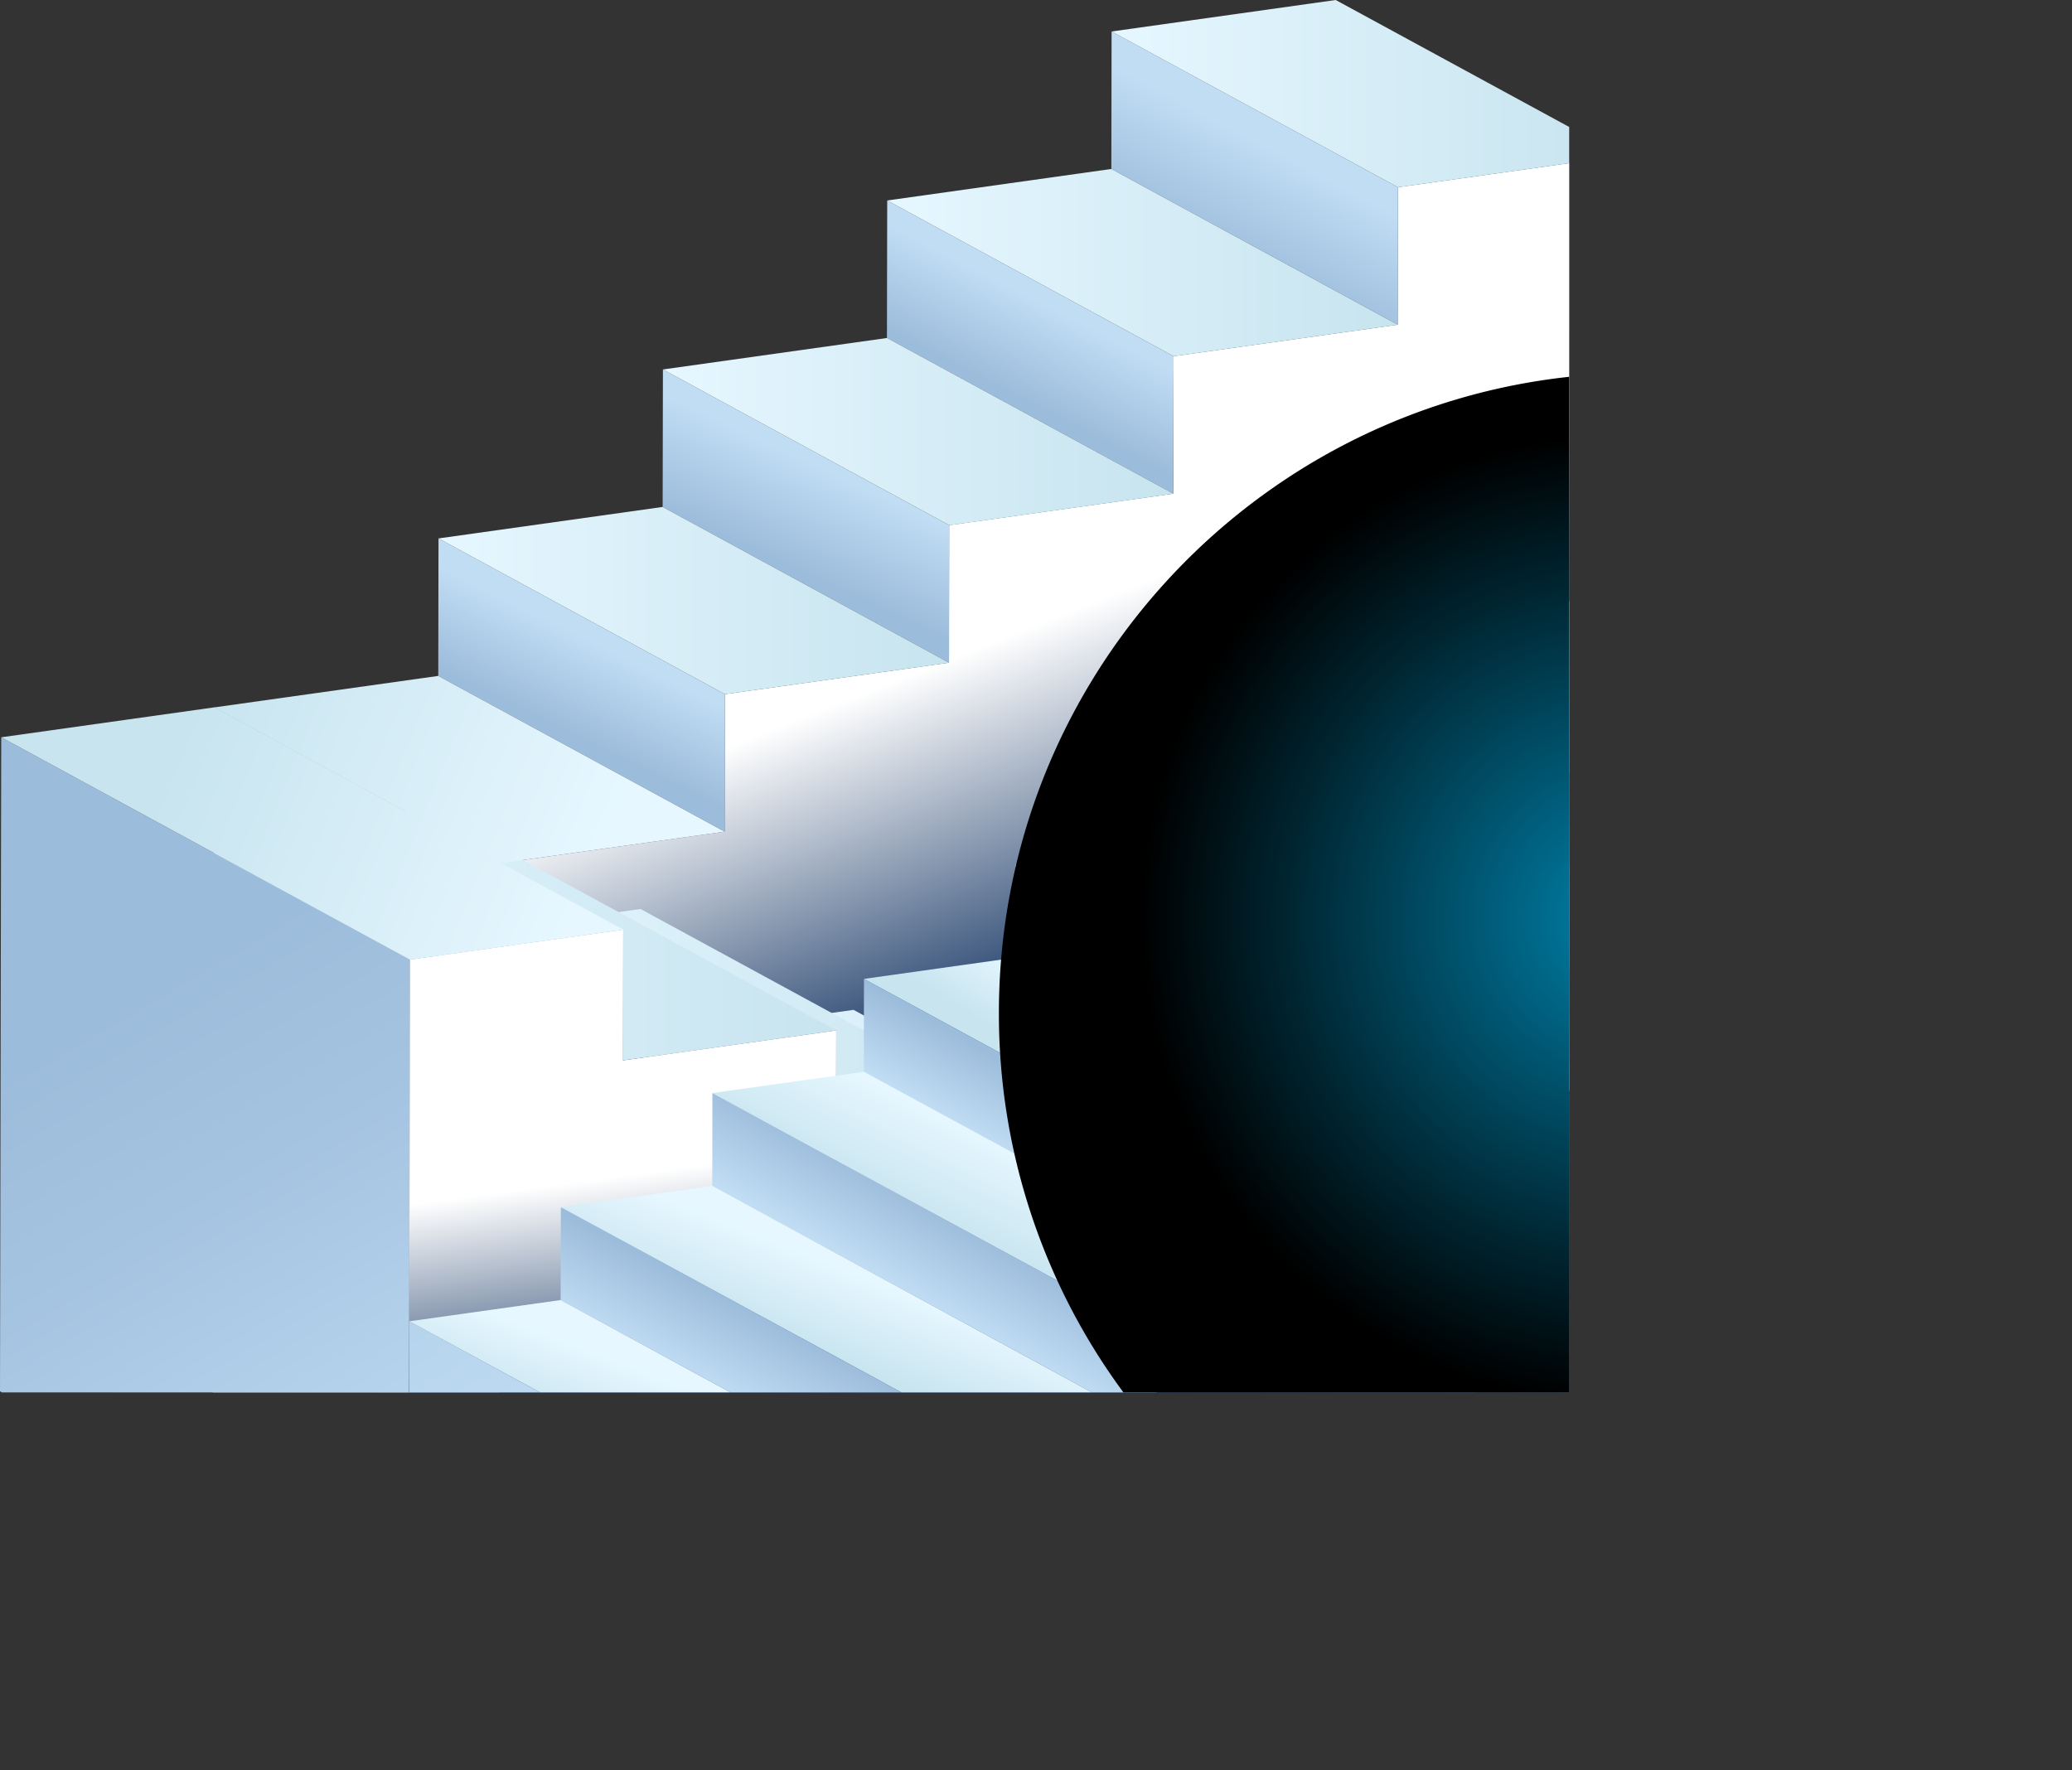 <svg xmlns="http://www.w3.org/2000/svg" xmlns:xlink="http://www.w3.org/1999/xlink" viewBox="0 0 683.06 583.6"><rect x="0" y="0" width="683.06" height="583.6" fill="#333333" stroke="none"/><defs><style>.cls-1{fill:none;}.cls-2{isolation:isolate;}.cls-3{clip-path:url(#clip-path);}.cls-4{fill:url(#linear-gradient);}.cls-21,.cls-5{mix-blend-mode:multiply;}.cls-5{fill:url(#linear-gradient-2);}.cls-6{fill:url(#linear-gradient-3);}.cls-7{fill:url(#linear-gradient-4);}.cls-8{fill:url(#linear-gradient-5);}.cls-9{fill:url(#linear-gradient-6);}.cls-10{fill:url(#linear-gradient-7);}.cls-11{fill:url(#linear-gradient-8);}.cls-12{fill:url(#linear-gradient-10);}.cls-13{fill:url(#linear-gradient-11);}.cls-14{fill:#bfcdd6;}.cls-15{fill:#dae4ea;}.cls-16{fill:url(#linear-gradient-12);}.cls-17{fill:url(#linear-gradient-13);}.cls-18{fill:url(#linear-gradient-14);}.cls-19{fill:url(#linear-gradient-15);}.cls-20{fill:url(#linear-gradient-16);}.cls-21{fill:url(#linear-gradient-17);}.cls-22{fill:url(#linear-gradient-18);}.cls-23{fill:url(#linear-gradient-19);}.cls-24{fill:url(#linear-gradient-20);}.cls-25{fill:url(#linear-gradient-21);}.cls-26{fill:url(#linear-gradient-22);}.cls-27{fill:url(#linear-gradient-23);}.cls-28{fill:url(#linear-gradient-24);}.cls-29{fill:url(#linear-gradient-25);}.cls-30{fill:url(#linear-gradient-26);}.cls-31{fill:url(#linear-gradient-27);}.cls-32{fill:url(#linear-gradient-28);}.cls-33{fill:url(#linear-gradient-29);}.cls-34{fill:url(#linear-gradient-30);}.cls-35{fill:url(#linear-gradient-31);}.cls-36{fill:url(#linear-gradient-32);}.cls-37{fill:url(#linear-gradient-33);}.cls-38{fill:url(#linear-gradient-34);}.cls-39{fill:url(#linear-gradient-35);}.cls-40{fill:url(#linear-gradient-36);}.cls-41{mix-blend-mode:screen;fill:url(#radial-gradient);}</style><clipPath id="clip-path" transform="translate(-232.7 -40.89)"><rect class="cls-1" width="750" height="500"/></clipPath><linearGradient id="linear-gradient" x1="299.05" y1="175.89" x2="340.01" y2="275.91" gradientUnits="userSpaceOnUse"><stop offset="0" stop-color="#5e7b9e"/><stop offset="1" stop-color="#334f77"/></linearGradient><linearGradient id="linear-gradient-2" x1="341.54" y1="206.01" x2="392.03" y2="333.66" gradientUnits="userSpaceOnUse"><stop offset="0" stop-color="#fff"/><stop offset="0.76" stop-color="#334f77"/></linearGradient><linearGradient id="linear-gradient-3" x1="400.24" y1="84.11" x2="418.81" y2="48.87" gradientUnits="userSpaceOnUse"><stop offset="0" stop-color="#9cbcdb"/><stop offset="1" stop-color="#c1ddf4"/></linearGradient><linearGradient id="linear-gradient-4" x1="366.45" y1="30.87" x2="534.75" y2="30.87" gradientUnits="userSpaceOnUse"><stop offset="0" stop-color="#e6f7ff"/><stop offset="1" stop-color="#c7e4ef"/></linearGradient><linearGradient id="linear-gradient-5" x1="332.09" y1="129.15" x2="346.38" y2="101.29" xlink:href="#linear-gradient-3"/><linearGradient id="linear-gradient-6" x1="292.48" y1="86.58" x2="460.78" y2="86.58" xlink:href="#linear-gradient-4"/><linearGradient id="linear-gradient-7" x1="258.41" y1="185.84" x2="272.7" y2="155.12" xlink:href="#linear-gradient-3"/><linearGradient id="linear-gradient-8" x1="218.54" y1="142.31" x2="386.83" y2="142.31" xlink:href="#linear-gradient-4"/><linearGradient id="linear-gradient-10" x1="184.7" y1="240.18" x2="198.04" y2="213.03" xlink:href="#linear-gradient-3"/><linearGradient id="linear-gradient-11" x1="144.56" y1="198.02" x2="312.87" y2="198.02" xlink:href="#linear-gradient-4"/><linearGradient id="linear-gradient-12" x1="211.07" y1="374.56" x2="416.12" y2="374.56" xlink:href="#linear-gradient-4"/><linearGradient id="linear-gradient-13" x1="140.85" y1="341.3" x2="345.9" y2="341.3" xlink:href="#linear-gradient-4"/><linearGradient id="linear-gradient-14" x1="70.63" y1="308.05" x2="275.67" y2="308.05" xlink:href="#linear-gradient-4"/><linearGradient id="linear-gradient-15" x1="20.5" y1="307.24" x2="139.82" y2="510.86" gradientUnits="userSpaceOnUse"><stop offset="0.13" stop-color="#9cbcdb"/><stop offset="0.44" stop-color="#a5c4e1"/><stop offset="0.95" stop-color="#bedaf2"/><stop offset="1" stop-color="#c1ddf4"/></linearGradient><linearGradient id="linear-gradient-16" x1="187.76" y1="327.59" x2="224.91" y2="375.45" xlink:href="#linear-gradient"/><linearGradient id="linear-gradient-17" x1="295.56" y1="375.44" x2="306.03" y2="452.6" gradientUnits="userSpaceOnUse"><stop offset="0" stop-color="#fff"/><stop offset="0.86" stop-color="#334f77"/></linearGradient><linearGradient id="linear-gradient-18" x1="186.23" y1="308.84" x2="53.35" y2="254.55" xlink:href="#linear-gradient-4"/><linearGradient id="linear-gradient-19" x1="201.02" y1="272.65" x2="68.14" y2="218.35" xlink:href="#linear-gradient-4"/><linearGradient id="linear-gradient-20" x1="512.5" y1="256.92" x2="499.64" y2="279.78" xlink:href="#linear-gradient-3"/><linearGradient id="linear-gradient-21" x1="434.72" y1="242.56" x2="683.06" y2="242.56" xlink:href="#linear-gradient-4"/><linearGradient id="linear-gradient-22" x1="462.02" y1="294.36" x2="452.49" y2="313.89" xlink:href="#linear-gradient-3"/><linearGradient id="linear-gradient-23" x1="490.17" y1="271.69" x2="472.07" y2="302.17" xlink:href="#linear-gradient-4"/><linearGradient id="linear-gradient-24" x1="438.75" y1="310.63" x2="425.41" y2="335.71" xlink:href="#linear-gradient-4"/><linearGradient id="linear-gradient-25" x1="413.25" y1="330" x2="400.86" y2="354.29" xlink:href="#linear-gradient-3"/><linearGradient id="linear-gradient-26" x1="389.15" y1="348.94" x2="377.08" y2="368.94" xlink:href="#linear-gradient-4"/><linearGradient id="linear-gradient-27" x1="363.37" y1="368.63" x2="350.51" y2="391.02" xlink:href="#linear-gradient-3"/><linearGradient id="linear-gradient-28" x1="340.3" y1="382.02" x2="324.59" y2="413.93" xlink:href="#linear-gradient-4"/><linearGradient id="linear-gradient-29" x1="315.52" y1="402.39" x2="301.23" y2="427.64" xlink:href="#linear-gradient-3"/><linearGradient id="linear-gradient-30" x1="287.88" y1="422.28" x2="276.92" y2="449.91" xlink:href="#linear-gradient-4"/><linearGradient id="linear-gradient-31" x1="264.49" y1="440.86" x2="251.16" y2="466.58" xlink:href="#linear-gradient-3"/><linearGradient id="linear-gradient-32" x1="237.05" y1="461.78" x2="227.52" y2="486.55" xlink:href="#linear-gradient-4"/><linearGradient id="linear-gradient-33" x1="80.11" y1="272.31" x2="199.42" y2="475.93" xlink:href="#linear-gradient-3"/><linearGradient id="linear-gradient-34" x1="477.92" y1="471.48" x2="455.78" y2="426.47" xlink:href="#linear-gradient"/><linearGradient id="linear-gradient-35" x1="186.84" y1="501.1" x2="177.79" y2="522.06" xlink:href="#linear-gradient-4"/><linearGradient id="linear-gradient-36" x1="162.48" y1="519.17" x2="153.43" y2="538.69" xlink:href="#linear-gradient-3"/><radialGradient id="radial-gradient" cx="768.54" cy="343.79" r="159.75" gradientUnits="userSpaceOnUse"><stop offset="0" stop-color="#0081aa"/><stop offset="0.67" stop-color="#002936"/><stop offset="1"/></radialGradient></defs><g class="cls-2"><g id="OBJECTS"><g class="cls-3"><polygon class="cls-4" points="534.75 51.36 460.86 61.74 460.78 107.07 386.89 117.46 386.8 162.78 312.91 173.17 312.82 218.51 238.97 228.89 238.89 274.22 165 284.61 164.49 547.38 386.16 516.23 386.33 425.55 534.07 404.79 534.75 51.36"/><polygon class="cls-5" points="534.08 402.21 534.75 51.36 460.86 61.74 460.78 107.07 386.89 117.46 386.8 162.78 312.91 173.17 312.82 218.51 238.97 228.89 238.89 274.22 165 284.61 164.77 402.21 534.08 402.21"/><g class="cls-2"><polygon class="cls-6" points="460.78 107.07 366.37 55.71 366.45 10.38 460.86 61.74 460.78 107.07"/><polygon class="cls-7" points="460.86 61.74 366.45 10.38 440.33 0 534.75 51.36 460.86 61.74"/><polygon class="cls-8" points="386.8 162.78 292.39 111.43 292.48 66.1 386.89 117.46 386.8 162.78"/><polygon class="cls-9" points="386.89 117.46 292.48 66.1 366.37 55.71 460.78 107.07 386.89 117.46"/></g><polygon class="cls-10" points="312.87 218.51 218.45 167.15 218.54 121.82 312.95 173.18 312.87 218.51"/><polygon class="cls-11" points="312.95 173.18 218.54 121.82 292.42 111.44 386.83 162.79 312.95 173.18"/><polygon class="cls-11" points="312.95 173.18 218.54 121.82 292.42 111.44 386.83 162.79 312.95 173.18"/><polygon class="cls-12" points="238.89 274.22 144.48 222.86 144.56 177.53 238.97 228.89 238.89 274.22"/><polygon class="cls-13" points="238.97 228.89 144.56 177.53 218.45 167.15 312.87 218.51 238.97 228.89"/><polygon class="cls-14" points="164.49 547.38 70.08 496.02 70.59 233.25 165 284.61 164.49 547.38"/><polygon class="cls-15" points="351.6 366.22 486.34 439.52 416.04 449.4 281.3 376.1 351.6 366.22"/><polygon class="cls-16" points="281.38 332.97 416.12 406.27 345.82 416.15 211.07 342.85 281.38 332.97"/><polygon class="cls-17" points="211.16 299.71 345.9 373.01 275.59 382.89 140.85 309.59 211.16 299.71"/><polygon class="cls-18" points="140.93 266.46 275.67 339.76 205.37 349.64 70.63 276.35 140.93 266.46"/><polygon class="cls-19" points="0.41 243.1 0.32 286.23 0 458.75 134.74 532.05 135.06 359.52 135.15 316.39 0.41 243.1"/><polygon class="cls-20" points="135.15 316.39 205.45 306.51 205.37 349.64 275.67 339.76 275.59 382.89 345.9 373.01 345.82 416.15 416.12 406.27 416.04 449.4 486.34 439.52 486.26 482.65 360.72 500.29 134.74 532.05 135.06 359.52 135.15 316.39"/><polygon class="cls-21" points="135.15 316.39 205.45 306.51 205.37 349.64 275.67 339.76 275.59 382.89 345.9 373.01 345.82 416.15 416.12 406.27 416.04 449.4 486.34 439.52 486.26 482.65 360.72 500.29 134.74 532.05 135.06 359.52 135.15 316.39"/><polygon class="cls-22" points="70.7 233.22 205.45 306.51 135.15 316.39 0.41 243.1 70.7 233.22"/><polygon class="cls-23" points="165 284.61 70.59 233.25 144.48 222.86 238.89 274.22 165 284.61"/><g class="cls-2"><polygon class="cls-24" points="581.15 320.17 434.67 240.49 434.73 209.87 581.21 289.56 581.15 320.17"/><polygon class="cls-25" points="581.21 289.56 434.73 209.87 536.58 195.56 683.06 275.24 581.21 289.56"/><polygon class="cls-26" points="531.18 357.8 384.7 278.12 384.76 247.5 531.24 327.19 531.18 357.8"/><polygon class="cls-27" points="531.24 327.19 384.76 247.5 434.67 240.49 581.15 320.17 531.24 327.19"/><polygon class="cls-28" points="481.27 364.82 334.79 285.13 384.7 278.12 531.18 357.8 481.27 364.82"/><polygon class="cls-29" points="481.22 395.43 334.73 315.75 334.79 285.13 481.27 364.82 481.22 395.43"/><polygon class="cls-30" points="431.31 402.45 284.82 322.76 334.73 315.75 481.22 395.43 431.31 402.45"/><polygon class="cls-31" points="431.25 433.07 284.77 353.39 284.82 322.76 431.31 402.45 431.25 433.07"/><polygon class="cls-32" points="381.34 440.09 234.86 360.4 284.77 353.39 431.25 433.07 381.34 440.09"/><polygon class="cls-33" points="381.29 470.7 234.8 391.02 234.86 360.4 381.34 440.09 381.29 470.7"/><polygon class="cls-34" points="331.37 477.72 184.89 398.03 234.8 391.02 381.29 470.7 331.37 477.72"/><polygon class="cls-35" points="331.32 508.33 184.83 428.65 184.89 398.03 331.37 477.72 331.32 508.33"/><polygon class="cls-36" points="281.41 515.35 134.92 435.66 184.83 428.65 331.32 508.33 281.41 515.35"/><polygon class="cls-37" points="281.36 545.96 134.88 466.28 134.92 435.66 281.41 515.35 281.36 545.96"/><polygon class="cls-38" points="683.06 275.24 682.62 520.19 274.94 577.48 231.39 583.6 231.45 552.98 281.36 545.96 281.41 515.35 331.32 508.33 331.37 477.72 381.29 470.7 381.34 440.09 431.25 433.07 431.31 402.45 481.22 395.43 481.27 364.82 531.18 357.8 531.24 327.19 581.15 320.17 581.21 289.56 683.06 275.24"/><polygon class="cls-39" points="231.45 552.98 84.97 473.29 134.88 466.28 281.36 545.96 231.45 552.98"/><polygon class="cls-40" points="231.39 583.6 84.91 503.92 84.97 473.29 231.45 552.98 231.39 583.6"/></g></g><path class="cls-41" d="M750,165.13c-105.73,11.44-188,101-188,209.75A210.08,210.08,0,0,0,603.05,500H750Z" transform="translate(-232.7 -40.89)"/></g></g></svg>